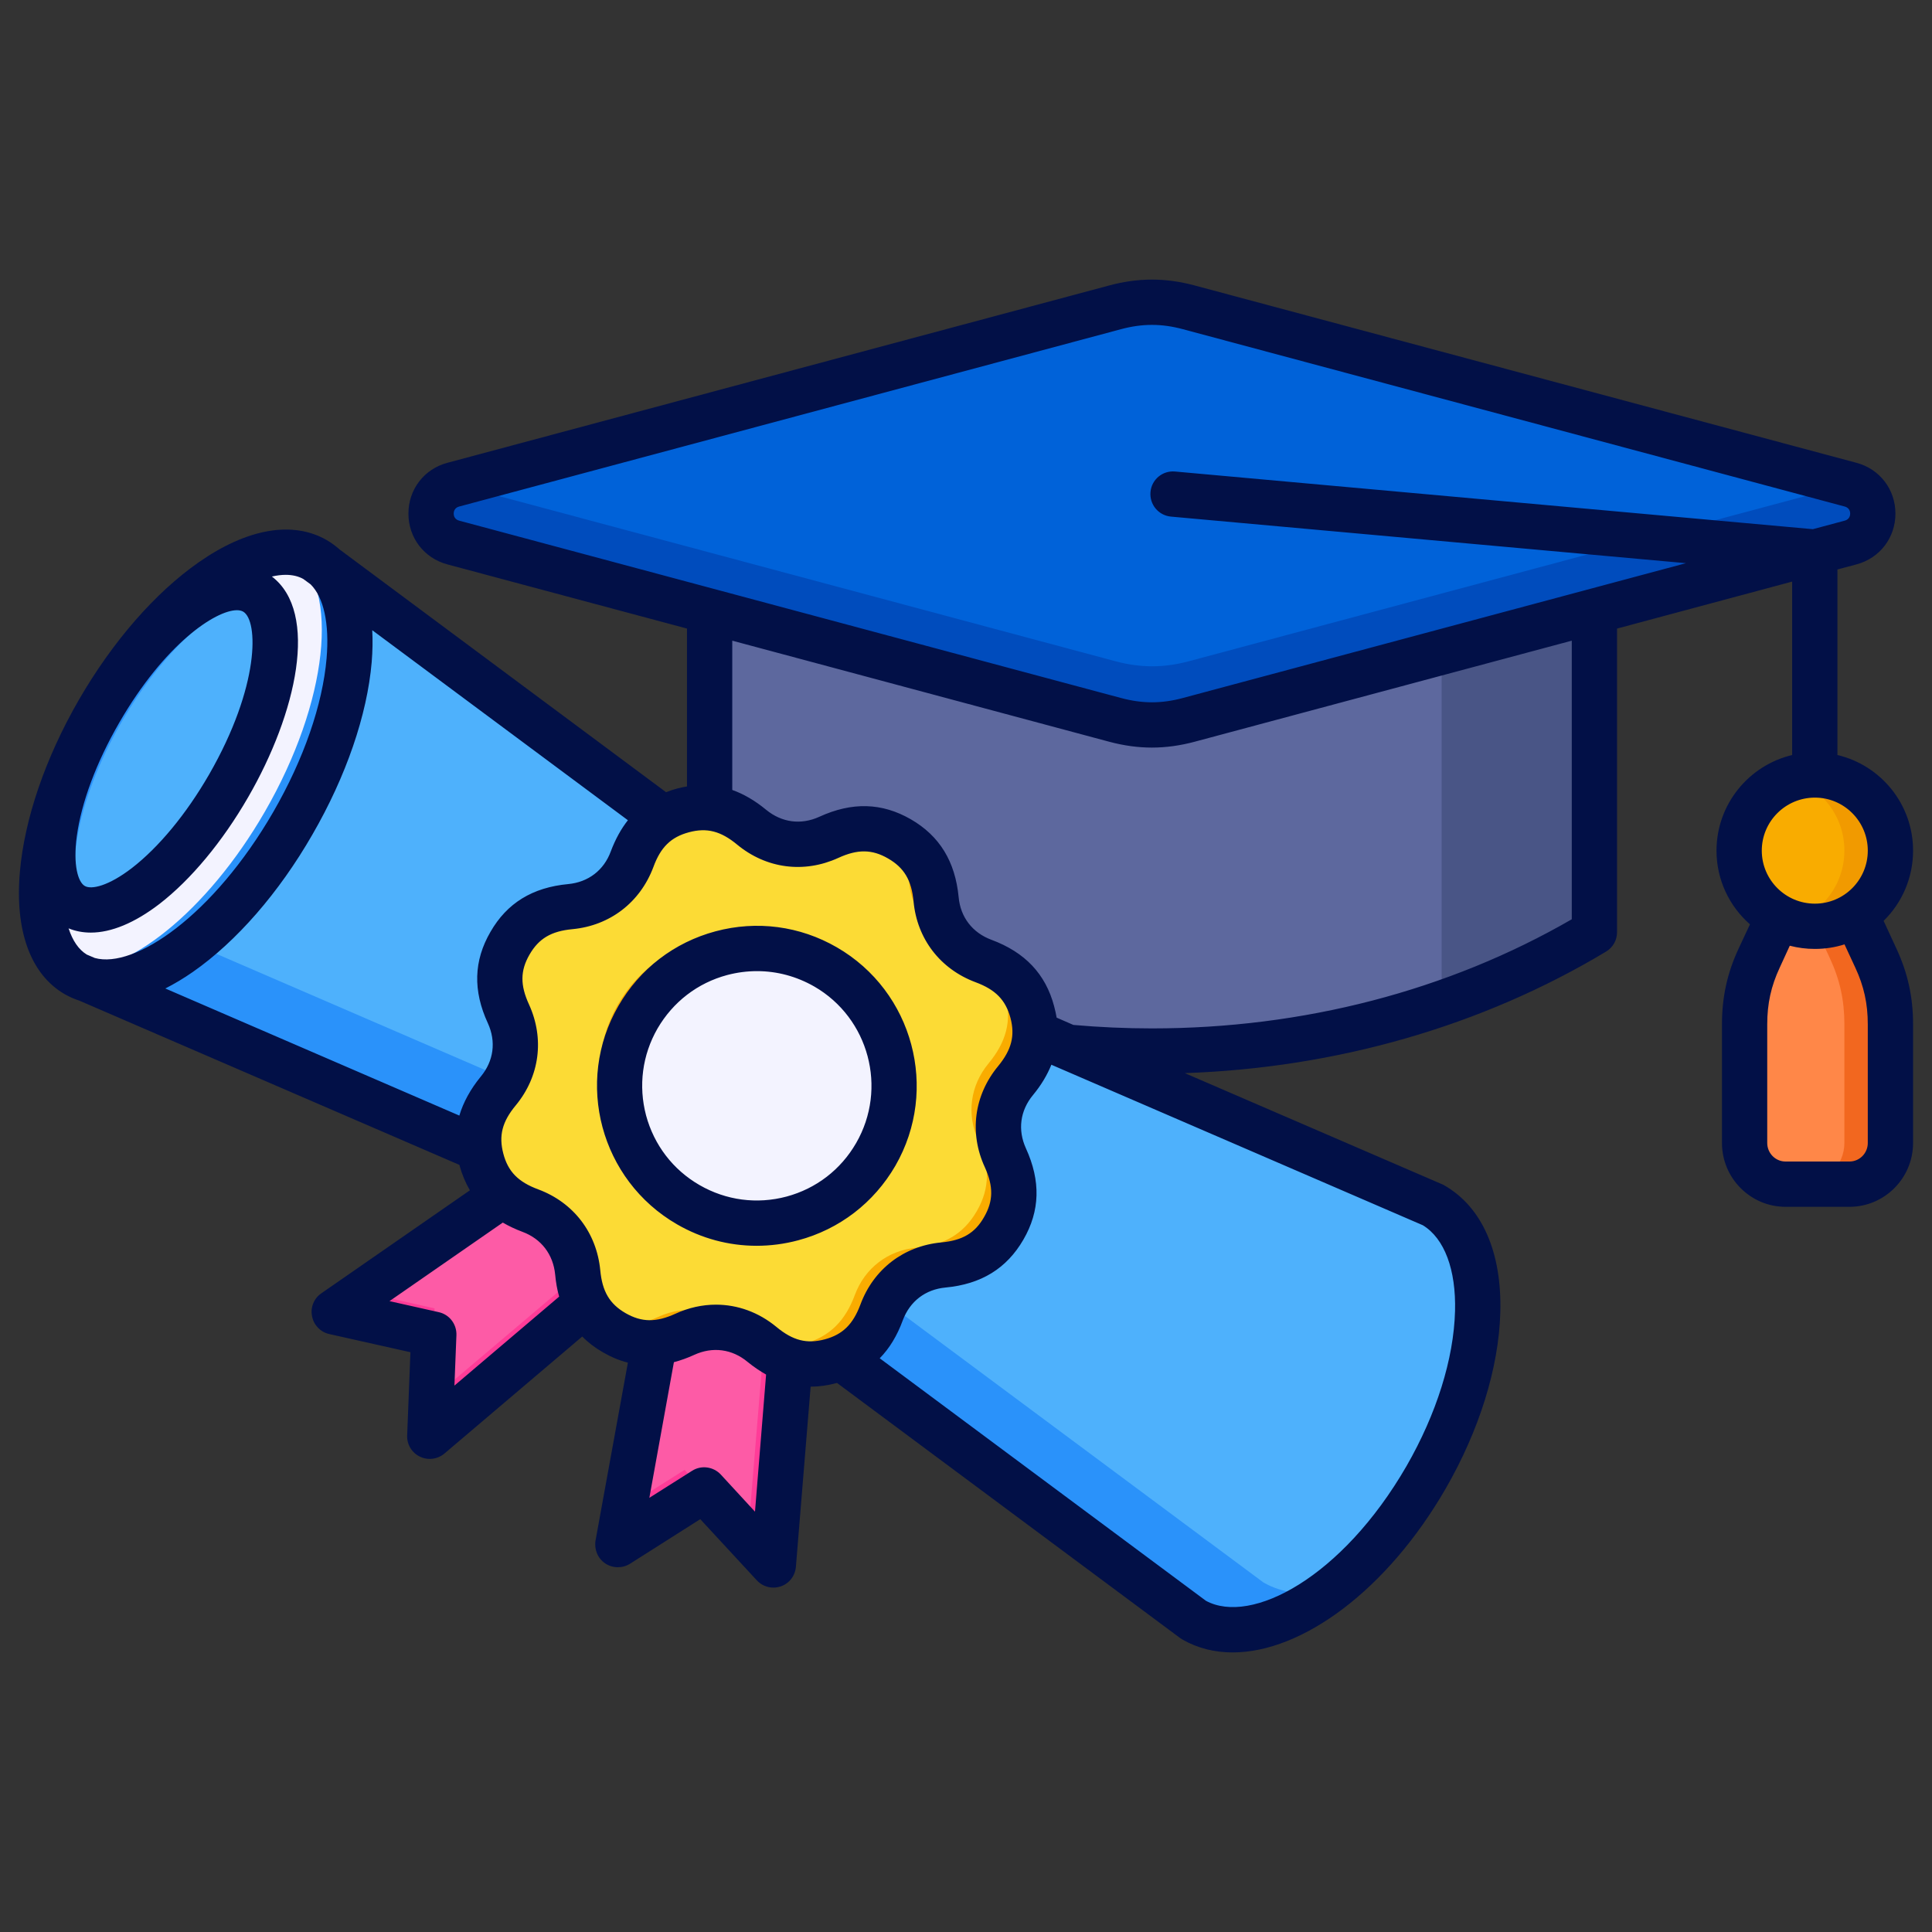 <svg id="Layer_1" viewBox="0 0 512 512" xmlns="http://www.w3.org/2000/svg" data-name="Layer 1"><rect x="0" y="0" width="512" height="512" fill="#333333" stroke="none"/><g fill-rule="evenodd"><path d="m188.088 156.073h234.482v90.95c-33.012 19.815-73.493 31.49-117.241 31.49s-84.229-11.674-117.241-31.49z" fill="#5d689e"/><path d="m382.058 156.073h40.512v90.95c-12.508 7.508-26.088 13.845-40.512 18.824z" fill="#495586"/><path d="m120.166 128.413 175.406-47c6.686-1.791 12.829-1.791 19.515 0l175.406 47c3.519.943 5.883 4.024 5.883 7.666s-2.364 6.723-5.883 7.666l-175.406 47c-6.685 1.792-12.829 1.792-19.515 0l-175.406-47c-3.519-.943-5.882-4.024-5.882-7.666s2.363-6.724 5.882-7.666z" fill="#004cbd"/><path d="m120.507 128.322 175.065-46.909c6.686-1.791 12.829-1.791 19.515 0l175.065 46.909-175.065 46.908c-6.685 1.792-12.829 1.792-19.515 0z" fill="#0062d9"/><path d="m481.717 227.024h2.978l12.479 26.815c2.685 5.769 3.89 11.216 3.89 17.58v31.456c0 6.002-4.911 10.913-10.913 10.913h-16.868c-6.002 0-10.912-4.91-10.912-10.913v-31.456c0-6.363 1.205-11.811 3.89-17.58l12.479-26.815h2.978z" fill="#f2671f"/><path d="m477.87 313.789h-4.587c-6.002 0-10.912-4.91-10.912-10.913v-31.456c0-6.363 1.205-11.811 3.89-17.58l9.316-20.018 9.316 20.018c2.685 5.769 3.89 11.216 3.89 17.58v31.456c0 6.002-4.91 10.913-10.912 10.913z" fill="#ff8748"/><path d="m481.013 245.457c11.044 0 20.051-9.007 20.051-20.051s-9.007-20.051-20.051-20.051-20.052 9.007-20.052 20.051 9.008 20.051 20.052 20.051z" fill="#f19a00"/><path d="m474.872 244.498c-8.07-2.594-13.911-10.16-13.911-19.092s5.84-16.498 13.911-19.092c8.07 2.594 13.911 10.16 13.911 19.092s-5.841 16.498-13.911 19.092z" fill="#f9ac00"/><path d="m20.191 258.235 158.035 68.3 138.167 102.712c16.485 9.505 44.05-7.387 61.573-37.739s18.37-62.67 1.891-72.184l-158.04-68.291-138.161-102.721-63.464 109.923z" fill="#2a92fa"/><path d="m352.259 421.576c9.295-7.039 18.379-17.375 25.707-30.068 17.523-30.352 18.37-62.67 1.891-72.184l-158.04-68.291-138.161-102.721-53.525 92.707 154.732 66.873 149.947 111.469c5.034 2.903 11.021 3.537 17.449 2.215z" fill="#4eb1fc"/><path d="m83.656 148.312c14.219 8.209 11.541 39.47-5.983 69.822s-43.257 48.302-57.476 40.093c-14.219-8.21-11.541-39.47 5.983-69.822 17.523-30.352 43.256-48.302 57.476-40.092z" fill="#2a92fa"/><path d="m18.547 257.107c-12.324-9.638-9.178-39.586 7.632-68.702 15.327-26.548 36.935-43.607 51.625-41.973 12.325 9.637 9.178 39.586-7.632 68.703-15.327 26.548-36.935 43.607-51.625 41.973z" fill="#f3f3ff"/><path d="m67.262 156.729c9.441 5.451 6.356 28.471-6.891 51.416s-31.64 37.127-41.082 31.675c-9.442-5.451-6.356-28.471 6.891-51.416s31.64-37.127 41.082-31.676z" fill="#2a92fa"/><path d="m69.49 158.598c6.58 7.692 2.946 28.65-9.119 49.547-11.654 20.185-27.289 33.586-37.31 32.806-6.58-7.692-2.946-28.649 9.119-49.547 11.654-20.185 27.289-33.586 37.31-32.807z" fill="#4eb1fc"/><path d="m152.145 303.602-63.658 44.006 26.401 5.958-1.114 27.041 59.049-50.02z" fill="#ff3c98"/><path d="m152.145 303.602-56.145 38.813 19.169 4.326-.997 24.206 54.319-46.013z" fill="#fd5ba6"/><path d="m177.462 333.31-13.896 76.129 22.881-14.455 18.334 19.909 6.384-77.123z" fill="#ff3c98"/><path d="m177.462 333.31-12.115 66.375 16.076-10.156 16.741 18.178 5.867-70.881z" fill="#fd5ba6"/><path d="m219.889 221.677c-6.923 3.172-14.555 2.167-20.421-2.688-5.453-4.515-11.145-6.328-18.161-4.448-7.019 1.88-11.038 6.296-13.505 12.933-2.652 7.138-8.759 11.824-16.341 12.539-7.049.664-12.355 3.406-15.988 9.697-3.633 6.292-3.353 12.258-.404 18.694 3.172 6.923 2.167 14.555-2.688 20.421-4.515 5.452-6.328 11.145-4.448 18.161 1.88 7.019 6.296 11.037 12.933 13.505 7.138 2.652 11.824 8.76 12.539 16.341.664 7.049 3.406 12.355 9.697 15.988 6.292 3.633 12.258 3.353 18.694.404 6.923-3.172 14.555-2.167 20.421 2.688 5.453 4.515 11.145 6.328 18.161 4.448 7.019-1.88 11.038-6.296 13.505-12.933 2.652-7.138 8.759-11.824 16.341-12.539 7.049-.665 12.355-3.405 15.988-9.697s3.353-12.258.404-18.694c-3.172-6.923-2.167-14.555 2.688-20.421 4.514-5.452 6.328-11.145 4.448-18.161-1.88-7.019-6.296-11.038-12.933-13.505-7.138-2.652-11.824-8.76-12.539-16.341-.664-7.049-3.406-12.355-9.697-15.988-6.292-3.633-12.258-3.353-18.694-.404z" fill="#f9ac00"/><path d="m219.889 221.677c-6.923 3.172-14.555 2.167-20.421-2.688-5.452-4.515-11.145-6.328-18.161-4.448-7.018 1.88-11.037 6.296-13.504 12.933-2.652 7.138-8.76 11.824-16.341 12.539-7.049.664-12.355 3.405-15.988 9.697s-3.353 12.258-.404 18.694c3.172 6.923 2.167 14.555-2.688 20.421-4.515 5.452-6.328 11.145-4.448 18.161 1.88 7.019 6.296 11.037 12.933 13.505 7.138 2.652 11.824 8.76 12.539 16.341.527 5.588 2.359 10.081 6.23 13.512 4.908 1.636 9.715.977 14.818-1.361 6.922-3.172 14.555-2.167 20.421 2.688.252.208.504.411.757.608 2.338.745 4.568 1.961 6.588 3.633l.077.063c3.292 1.092 6.808 1.199 10.74.145 7.019-1.88 11.038-6.296 13.505-12.933 2.652-7.138 8.76-11.825 16.341-12.539 7.049-.664 12.355-3.405 15.988-9.697 3.632-6.292 3.353-12.258.404-18.694-3.172-6.923-2.167-14.555 2.688-20.421 4.515-5.453 6.328-11.145 4.448-18.161-1.054-3.934-2.905-6.926-5.497-9.23l-.092-.035c-2.458-.913-4.625-2.236-6.44-3.888-.297-.121-.598-.238-.905-.352-7.138-2.652-11.824-8.76-12.539-16.341-.527-5.588-2.359-10.081-6.23-13.513-4.908-1.636-9.715-.976-14.817 1.361z" fill="#fcdb35"/><path d="m177.141 315.942c17.437 10.067 39.734 4.093 49.802-13.344s4.093-39.734-13.344-49.802c-17.437-10.067-39.734-4.093-49.802 13.344-10.067 17.437-4.093 39.734 13.344 49.802z" fill="#f9ac00"/><path d="m182.614 319.023c17.437 10.068 39.734 4.093 49.802-13.344s4.093-39.734-13.344-49.802c-17.437-10.067-39.734-4.093-49.802 13.344-10.067 17.437-4.093 39.734 13.344 49.802z" fill="#f3f3ff"/><path d="m226.873 302.94c-4.048 7.026-10.601 12.056-18.407 14.157-7.854 2.101-16.046 1.022-23.081-3.041-7.035-4.057-12.047-10.611-14.167-18.451-2.072-7.83-1.012-16.017 3.036-23.048 4.096-7.031 10.601-12.061 18.456-14.162 2.65-.699 5.301-1.036 7.903-1.036 5.301 0 10.457 1.378 15.179 4.077 14.504 8.38 19.467 26.989 11.083 41.503zm10.408 5.999c11.661-20.243 4.722-46.211-15.516-57.892-9.782-5.657-21.202-7.17-32.141-4.24-10.938 2.93-20.094 9.95-25.732 19.752-11.709 20.238-4.722 46.206 15.516 57.892 6.505 3.768 13.733 5.695 21.106 5.695 3.662 0 7.373-.477 11.035-1.46 10.938-2.93 20.046-9.951 25.732-19.747zm257.703-6.043c0 2.713-2.168 4.92-4.867 4.92h-16.914c-2.699 0-4.867-2.207-4.867-4.92v-31.447c0-5.459 1.012-10.1 3.325-15.054l2.65-5.768c2.12.559 4.337.848 6.65.848 2.747 0 5.397-.419 7.854-1.21l2.843 6.129c2.313 4.954 3.325 9.594 3.325 15.054v31.447zm-14.022-91.521c7.758 0 14.022 6.312 14.022 14.051s-6.264 14.051-14.022 14.051-14.071-6.298-14.071-14.051 6.312-14.051 14.071-14.051zm-64.426 32.242v-73.832l-99.939 26.782c-3.855 1.031-7.614 1.552-11.324 1.552s-7.469-.521-11.324-1.552l-99.891-26.782v39.561c3.036 1.079 6.023 2.819 8.963 5.243 4.144 3.407 9.252 4.091 14.119 1.86 8.673-3.961 16.576-3.739 24.238.67 7.614 4.409 11.758 11.16 12.673 20.629.482 5.32 3.662 9.44 8.673 11.3 8.915 3.31 14.36 9.069 16.625 17.588.289 1.031.482 2.052.675 3.05l4.433 1.932c6.891.607 13.878.92 20.817.92 40.091 0 78.496-9.994 111.263-28.922zm-30.936 103.852c.289-10.991-2.795-19.26-8.529-22.763l-98.446-42.539c-1.108 2.732-2.699 5.411-4.867 8.033-3.421 4.12-4.096 9.257-1.879 14.119 3.951 8.649 3.758 16.571-.675 24.209-4.433 7.642-11.179 11.791-20.624 12.682-5.349.496-9.444 3.657-11.324 8.669-1.494 4.077-3.517 7.43-6.12 10.081l86.447 64.267c11.998 6.51 36.092-6.158 53.15-35.687 7.951-13.829 12.529-28.411 12.866-41.07zm-179.833 4.187c4.337 3.6 8.047 4.554 12.817 3.282 4.722-1.272 7.469-3.952 9.445-9.242 3.469-9.348 11.468-15.497 21.395-16.436 5.638-.52 8.963-2.482 11.372-6.732 2.457-4.25 2.505-8.081.193-13.208-4.192-9.083-2.843-19.082 3.518-26.773 3.566-4.346 4.529-8.057 3.277-12.798-1.301-4.751-3.951-7.484-9.252-9.449-9.348-3.484-15.516-11.483-16.432-21.424-.53-5.619-2.506-8.919-6.746-11.367-4.241-2.462-8.095-2.501-13.203-.149-9.107 4.158-19.082 2.838-26.792-3.522-4.337-3.6-8.047-4.549-12.77-3.282-4.77 1.272-7.517 3.952-9.444 9.242-3.518 9.362-11.517 15.501-21.443 16.441-5.638.53-8.914 2.482-11.372 6.732s-2.506 8.076-.145 13.208c4.144 9.078 2.843 19.077-3.517 26.768-3.614 4.351-4.53 8.061-3.277 12.803 1.253 4.746 3.951 7.488 9.252 9.449 9.348 3.479 15.468 11.478 16.432 21.419.53 5.619 2.458 8.919 6.698 11.372 4.289 2.457 8.095 2.496 13.251.149 3.469-1.6 7.132-2.39 10.697-2.39 5.734 0 11.324 2 16.046 5.908zm-5.686 48.953-9.059-9.835c-1.976-2.125-5.204-2.544-7.613-.997l-11.324 7.161 6.505-35.942c1.783-.468 3.566-1.108 5.397-1.947 4.867-2.231 10.023-1.552 14.119 1.86 1.638 1.33 3.277 2.438 4.915 3.368l-2.94 36.333zm-79.653-33.412.53-13.372c.096-2.887-1.831-5.455-4.674-6.086l-13.059-2.93 30.02-20.811c1.59.92 3.325 1.749 5.204 2.448 5.011 1.86 8.144 5.98 8.674 11.299.193 2.091.53 4.043 1.06 5.874l-27.756 23.578zm-65.051-161.888c-6.023 10.437-13.299 19.222-20.431 24.739-6.12 4.708-10.698 5.782-12.48 4.742-1.783-1.031-3.132-5.503-2.12-13.15 1.205-8.963 5.204-19.631 11.228-30.073 12.095-21 25.587-29.856 31.225-29.856.627 0 1.205.125 1.639.376 4.048 2.332 4.481 19.704-9.059 43.224zm20.335-52.972c-1.157 0-2.361.159-3.662.448 12.529 9.55 6.602 36.203-6.312 58.523-6.794 11.762-15.131 21.79-23.467 28.237-6.554 5.031-12.77 7.604-18.215 7.604-2.072 0-4.048-.371-5.879-1.123 1.06 3.243 2.65 5.619 4.819 6.944l2.12.906c10.553 2.939 31.418-11.237 47.319-38.718 8.047-13.931 13.059-28.401 14.119-40.723.771-9.189-.771-16.138-4.241-19.578l-1.927-1.417c-1.301-.732-2.891-1.103-4.674-1.103zm53.584 118.838c2.216 4.862 1.542 10.003-1.879 14.124-2.747 3.359-4.626 6.79-5.686 10.341l-77.918-33.682c2.361-1.2 4.819-2.66 7.276-4.371 11.565-8.066 22.841-21 31.707-36.429 8.915-15.42 14.504-31.649 15.709-45.7.241-2.968.289-5.792.145-8.447l67.751 50.36c-1.831 2.318-3.325 5.06-4.53 8.249-1.831 5.007-5.975 8.168-11.276 8.669-9.493.887-16.239 5.04-20.624 12.678-4.433 7.642-4.674 15.564-.675 24.209zm-9.059-135.067c0-.93.53-1.629 1.446-1.87l175.4-47.002c2.843-.761 5.493-1.137 8.192-1.137s5.349.376 8.192 1.137l175.4 47.002c.916.241 1.446.94 1.446 1.87s-.53 1.628-1.446 1.869l-8.432 2.26-169.039-15.28c-3.325-.299-6.216 2.14-6.505 5.441s2.12 6.211 5.445 6.51l136.465 12.341-133.333 35.73c-5.638 1.518-10.697 1.518-16.383 0l-175.4-47.002c-.916-.241-1.446-.94-1.446-1.869zm378.941 107.929c4.819-4.727 7.806-11.319 7.806-18.61 0-12.297-8.529-22.619-20.046-25.341v-49.17l5.06-1.349c6.168-1.657 10.312-7.069 10.312-13.458s-4.144-11.811-10.312-13.459l-175.4-47.002c-7.71-2.072-14.938-2.072-22.648 0l-175.401 47.001c-6.168 1.648-10.312 7.059-10.312 13.459s4.144 11.801 10.312 13.458l63.51 17.01v41.831c-.867.149-1.735.333-2.602.559-1.012.27-2.024.602-2.94.974l-86.495-64.31c-1.06-.944-2.217-1.783-3.421-2.491-9.011-5.199-21.057-3.122-33.923 5.86-11.565 8.071-22.84 21.009-31.755 36.429-8.915 15.429-14.456 31.659-15.661 45.7-1.349 15.642 2.891 27.12 11.854 32.319 1.253.713 2.554 1.291 3.903 1.73l100.759 43.542v.14c.675 2.419 1.59 4.602 2.747 6.582l-39.368 27.298c-1.976 1.359-2.94 3.739-2.458 6.081.434 2.342 2.217 4.178 4.53 4.708l21.54 4.823-.867 22.041c-.096 2.375 1.205 4.587 3.373 5.628.819.41 1.734.607 2.602.607 1.397 0 2.795-.487 3.903-1.426l36.525-31.013c1.542 1.581 3.373 2.983 5.493 4.192 2.168 1.258 4.337 2.159 6.602 2.728l-8.577 47.151c-.386 2.342.578 4.722 2.554 6.052 1.975 1.33 4.578 1.359 6.602.087l18.6-11.806 14.986 16.21c1.157 1.248 2.747 1.927 4.385 1.927.675 0 1.301-.111 1.975-.328 2.265-.781 3.807-2.814 4-5.195l3.903-47.729c2.217 0 4.529-.318 6.842-.949.048-.01.096-.029.145-.039l90.928 67.601c.193.14.386.27.578.381 4.048 2.327 8.577 3.436 13.348 3.436 18.456 0 40.959-16.576 56.427-43.368 8.963-15.53 14.119-32.14 14.504-46.751.434-15.94-4.819-27.881-14.793-33.629-.193-.12-.386-.222-.626-.318l-68.184-29.452c40.284-1.402 78.737-12.461 111.601-32.189 1.831-1.089 2.94-3.04 2.94-5.151v-80.472l46.404-12.451v45.96c-11.469 2.723-20.046 13.044-20.046 25.341 0 7.773 3.421 14.75 8.866 19.53l-2.987 6.38c-3.036 6.52-4.433 12.909-4.433 20.113v31.447c0 9.334 7.565 16.923 16.865 16.923h16.914c9.3 0 16.866-7.589 16.866-16.923v-31.447c0-7.204-1.397-13.593-4.433-20.113l-3.373-7.3z" fill="#021047"/></g></svg>